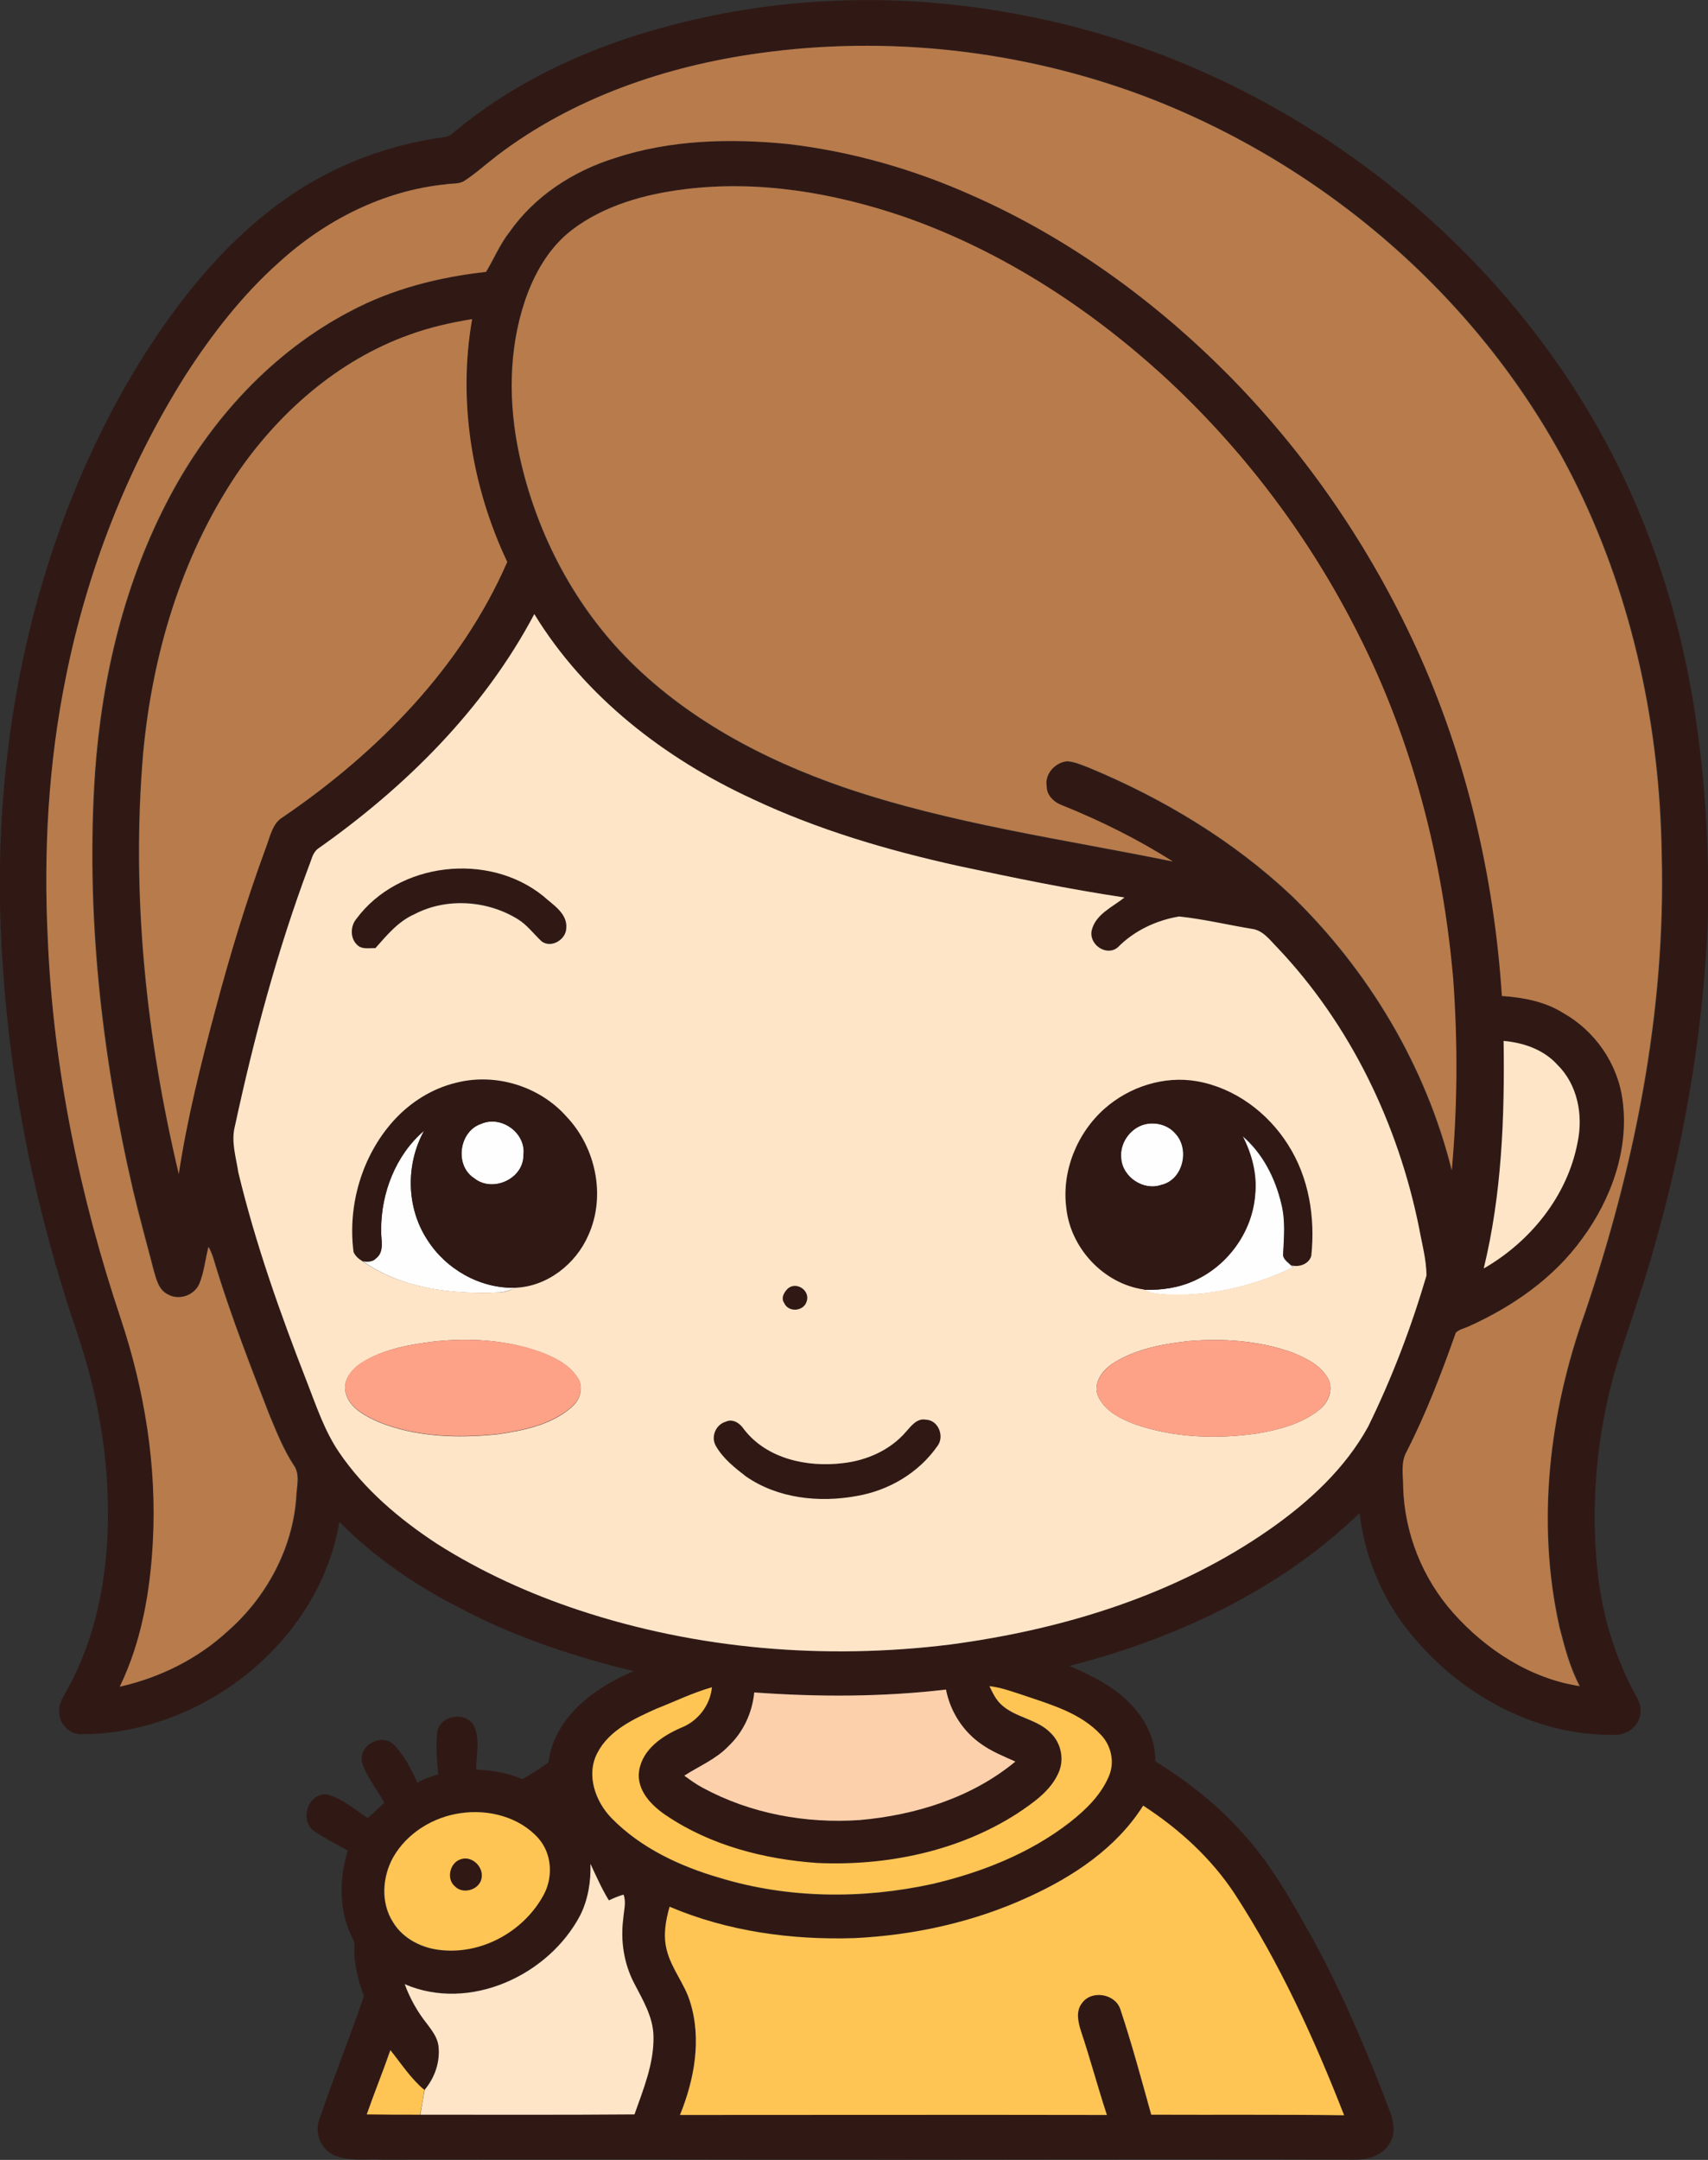 <?xml version="1.0" encoding="iso-8859-1"?>
<!-- Generator: Adobe Illustrator 19.2.0, SVG Export Plug-In . SVG Version: 6.00 Build 0)  -->
<svg version="1.1" id="Layer_1" xmlns="http://www.w3.org/2000/svg" xmlns:xlink="http://www.w3.org/1999/xlink" x="0px" y="0px"
	 viewBox="0 0 593.3 749.9" enable-background="new 0 0 593.3 749.9" xml:space="preserve">
<rect x="0" y="0" width="593.3" height="749.9" fill="#333333" stroke="none"/>
<path fill="#FEFEFE" d="M167.1,390.2c7.1-3.1,15.7,3.1,14.8,10.8c0.1,8.3-10.8,13.2-17.1,8.1C157.8,404.7,159.4,392.8,167.1,390.2z"
	/>
<path fill="#FEFEFE" d="M397.9,390.3c3.7-0.8,7.9,0.3,10.4,3.2c5.2,5.4,2.8,16.2-4.9,17.9c-6.3,2.1-13.5-2.8-13.9-9.3
	C388.9,396.8,392.7,391.5,397.9,390.3z"/>
<path fill="#FEFEFE" d="M132.4,427c0-12.8,5.1-26,14.9-34.4c-6.4,11.6-6.2,26.6,1.1,37.8c6.5,10.3,18.4,17.1,30.7,16.7
	c-1.8,0.7-3.6,1.5-5.5,1.6c-16.4,0.8-33.8-1.2-47.6-10.8c1.6,0.2,3.4,0.3,4.6-1C133.7,434.5,132.2,430.3,132.4,427z"/>
<path fill="#FEFEFE" d="M431.5,394.4c7.1,6,11.5,14.7,13.6,23.7c1.4,5.6,0.9,11.4,0.6,17.1c-0.3,1.9,1.6,3,2.8,4.2l0.7,0.6
	c-14.1,6.8-29.9,10.4-45.5,9.4c-2.2-0.2-4.4-0.5-6.4-1.6c6.1,0.2,12.3-0.7,17.8-3.3c11.4-5.3,19.7-16.9,20.8-29.5
	C436.6,407.9,434.8,400.7,431.5,394.4z"/>
<g>
	<g>
		<path fill="#301915" d="M233.4,8.7c39.9-10.5,82.1-11.3,122.5-3.3c80.5,15.5,153.4,66.7,195.6,137c20.1,33.4,32.6,71,37.9,109.5
			c3.3,22.9,4.4,46.1,3.8,69.2c-1.7,38.3-8.3,76.3-18.9,113c-4.1,14.8-9.6,29.2-13.9,43.9c-6.1,22.7-8,46.5-5.2,69.8
			c1.6,13,5.4,25.8,11.3,37.6c1.5,3.1,4,6.1,3.3,9.7c-0.5,4.3-4.7,7.4-8.9,7.2c-29.1,0.6-56.7-15.7-73.7-38.7
			c-8.1-11.2-13.4-24.5-14.9-38.3c-27.7,26.8-63.8,43.6-100.8,53.1c9,3.9,18.2,8.5,24.1,16.6c3.6,4.7,5.8,10.5,5.7,16.5
			c11.3,7,21.9,15.3,30.7,25.3c10.1,11.1,17.3,24.4,24.6,37.4c10.3,19.1,18.8,39.3,26.5,59.6c1.1,3.3,1.6,7.2-0.3,10.2
			c-2.3,4.2-7.4,5.9-12,5.8c-69.7-0.2-139.4,0.1-209.1,0c-43-0.1-86,0-129,0c-5.4-0.3-11.2,0.7-16.4-1.4c-4.8-2-7.1-7.6-5.4-12.5
			c4.9-14.3,10.6-28.5,15.5-42.8c-1.9-5.5-3.6-11.3-3.3-17.2c0.3-1.8-0.9-3.2-1.5-4.8c-3.9-9-3.7-19.3-0.8-28.6
			c-4-2.2-8-4.3-11.8-6.8c-5.1-3.8-1.9-13.5,4.7-12.7c5.3,1.5,9.5,5.2,14,8.2c2-1.7,3.8-3.5,5.8-5.3c-2.5-4.7-6.1-8.8-7.7-13.9
			c-1.6-6,6.7-10.4,11-6.3c3.6,3.7,6,8.5,8.2,13.2c2.2-1.3,4.7-2.1,7.2-2.8c-0.4-5-0.9-10-0.3-15c1.3-5.7,9.8-7,12.7-2
			c2.3,4.8,0.8,10.3,0.8,15.3c5.5,0.2,11.1,1.1,16.1,3.3c3.1-1.8,6.1-3.7,9-5.8c2-15.7,16-26,29.6-31.7c-21.2-5.1-42-12.1-61.3-22.4
			c-15-7.7-29-17.4-40.9-29.4c-7.1,42-48.1,74-90.2,73.7c-4.1-0.2-7.5-4.2-7.1-8.3c-0.1-2.7,1.6-5,2.8-7.3
			c9.9-17.8,13.8-38.4,14.1-58.7c0.3-22.1-3.6-44.1-10.7-65c-14-41-23-83.8-25.8-127.1c-5.3-71.9,9-146.2,46.5-208.3
			c14.7-24,33-46.7,57-61.9c14.3-9,30.5-14.9,47.1-17.5c1.6-0.3,3.4-0.3,4.9-1.1C178.4,28.2,205.5,15.9,233.4,8.7z M263.5,18.5
			C231.1,23,199,34,172.7,54c-3.8,2.9-7.4,6.2-11.4,8.8c-1.9,1.2-4.4,0.9-6.5,1.2c-21.7,2.2-41.9,12.6-57.9,27.1
			c-12.8,11.4-23.3,25-32.6,39.4C44.2,162.4,30.4,198.1,22.9,235c-6.1,29.9-7.8,60.6-6.3,91c1.9,44.9,11.1,89.3,25.5,131.7
			c8.3,24.9,12.6,51.2,11.2,77.4c-0.9,17.3-4,34.8-11.5,50.5c13.8-3.1,26.9-9.6,37.4-19.2c13.5-11.8,22.7-28.8,23.9-46.8
			c0.1-3.6,1.4-7.7-0.9-10.9c-3.6-5.5-6-11.6-8.5-17.6c-6.4-16.5-12.9-33-18.1-49.9c-0.9-2.8-1.5-5.7-3-8.3
			c-1.1,4.3-1.5,8.8-3.2,12.9c-1.8,4-7.1,5.8-10.9,3.6c-3.2-1.5-4-5.1-4.9-8.2c-2.4-9.3-4.9-18.5-7.2-27.9
			c-11-47.5-16.5-96.5-13.2-145.3c2.4-33.1,10.3-66.2,26-95.7c14.2-26.7,35.6-50.1,62.6-64.2c14.6-7.8,30.8-11.9,47.2-13.7
			c2.8-4.6,4.8-9.6,8.2-13.9c8.7-12.5,22.1-21,36.5-25.6c19.3-6.4,40.1-6.9,60.2-4.9c22.1,2.6,43.8,8.7,64.1,17.9
			c33.5,14.8,63.6,36.8,89.3,62.7c26.8,27.3,48.8,59.4,64.8,94.2c17.4,38,27.1,79.3,29.8,121c7.4,0.5,14.9,1.9,21.3,5.9
			c10.9,6.3,18.9,17.6,20.6,30.1c2.4,17.1-3.9,34.4-13.9,48.1c-9.9,13.7-24.2,23.7-39.5,30.6c-1.5,0.8-3.3,1.1-4.5,2.2
			c-4.9,14-10.3,28-17.1,41.3c-2.1,3.7-1.2,8-1.2,12.1c0.5,16.1,6.7,31.9,17.4,43.9c11.4,12.8,26.8,22.8,43.9,25.4
			c-3.3-6.4-5.2-13.5-7-20.4c-8.2-36.2-3.7-74.4,8.8-109.1c17.3-51,28.1-104.8,26.7-158.9c-0.6-44.1-9.9-88.3-29.3-128
			c-30.5-62.5-86.3-111.5-151.2-135.9C354.5,17.3,308.2,12.2,263.5,18.5z M237.8,65.7c-13.9,1.7-27.9,5.6-39.2,14.2
			c-8,6.2-13.2,15.3-16.4,24.8c-5.7,17.2-5.6,35.8-1.9,53.3c5.6,26,18.1,50.6,36.6,69.8c21,21.6,48.1,36,76.3,45.7
			c37,12.6,75.9,17.9,114.1,25.7c-12.1-7.7-25.1-14.1-38.4-19.5c-2.8-1.1-5.3-3.4-5.4-6.5c-0.8-4.3,2.8-8.4,7-8.8
			c2.7,0.1,5.1,1.3,7.6,2.2c25.8,10.7,50.1,25.3,70.5,44.5c26.7,25.9,46.6,59.1,55.6,95.3c2.1-22.1,2.1-44.3,0.5-66.4
			c-3.6-41.5-14.2-82.6-33-119.8c-17-33.8-40.2-64.5-68.1-90c-26.1-23.8-56.6-43.4-90.1-55C289.4,66.8,263.4,62.5,237.8,65.7z
			 M142,116.3c-24.8,8.9-45.5,27.2-60.2,48.8c-19.1,28.7-29.1,62.8-32.2,96.9c-4.1,48.8,1.1,98.1,12.5,145.6
			c2.9-19.1,7.6-37.9,12.6-56.6c5.1-19.3,10.9-38.4,17.8-57.1c1.4-3.7,2.2-8.1,5.9-10.3c32.7-22.3,61.9-51.8,77.8-88.5
			c-12.4-26-17.2-55.8-12.2-84.3C156.6,112,149.1,113.7,142,116.3z M110.4,294.7c-1.8,1.5-2.2,4-3.1,6c-11,29.3-19.1,59.7-25.7,90.3
			c-1.4,5.3,0.4,10.8,1.2,16.1c6,24.9,14.6,49.1,23.9,72.9c3.2,8.2,6,16.7,11,24.1c8.8,13.1,21,23.3,34.1,31.9
			c15.4,9.7,32,17.3,49.2,23c41.3,13.7,85.7,17.3,128.8,12c39.4-5.2,78.7-17.2,111.5-40.2c13.4-9.4,25.9-20.9,33.9-35.4
			c8.3-16.9,15-34.5,20.3-52.5c-0.1-5.7-1.6-11.3-2.6-16.8c-7.2-36-23.7-70.3-49.1-97c-2.6-2.6-4.9-6.1-8.9-6.6
			c-8.4-1.4-16.8-3.5-25.3-4.3c-7.9,1.3-15.6,4.9-21.3,10.7c-3.9,3.3-10.1-0.9-9.1-5.8c1.3-5.6,7.3-8.1,11.4-11.5
			c-19.4-2.8-38.7-6.9-57.9-11c-24.4-5.4-48.6-12.5-71.3-23.2c-30.4-14-58.2-35.4-75.8-64.2C168,246.3,140.8,273.3,110.4,294.7z
			 M522.3,361.4c0.3,26.4-0.7,53.1-6.9,78.9c16.2-9.3,29.1-25.2,32.6-43.8c2-9.4,0-20-7-26.9C536.3,364.4,529.3,361.9,522.3,361.4z
			 M227.9,593.3c-7.8,3.5-16.4,7.4-20.4,15.4c-4,7.6-0.7,16.9,5,22.7c10.1,10.3,23.6,16.6,37.3,20.6c23.9,7.3,49.7,7.5,74,2.2
			c17.1-4,33.8-10.6,47.8-21.4c5.6-4.4,10.9-9.6,13.7-16.3c2-4.7,0.7-10.3-2.8-14c-6.9-7.6-17.1-10.5-26.6-13.7
			c-4-1.2-8-2.8-12.2-3.3c1.1,2.3,2.2,4.8,4.2,6.5c4.9,4.6,12.4,5,17.1,9.8c3.7,3.5,4.7,9.3,2.6,14c-2.8,6.2-8.7,10.2-14.2,13.9
			c-20.5,13.1-45.5,18.2-69.6,17.2c-18.4-1.3-37-6.1-52.4-16.5c-5.1-3.5-10.3-8.8-9.4-15.5c1.2-7.5,8.2-12.2,14.7-15
			c5.8-2.3,9.9-7.8,10.6-14C240.5,587.7,234.3,590.8,227.9,593.3z M262,587.6c-0.7,7-3.8,13.8-9,18.7c-4.3,4.5-10.2,6.8-15.3,10.2
			c2,1.5,4.1,3,6.4,4.2c16.6,9,35.9,12.4,54.6,11.2c19.3-1.7,38.9-7.7,54-20.3c-4-1.7-8.1-3.3-11.6-5.9c-6.5-4.5-11-11.4-12.5-19.1
			C306.6,589.3,284.2,589.2,262,587.6z M397.1,626.9c-9.3,14.7-24.3,24.6-39.8,31.7c-19,8.8-39.7,13.3-60.5,14.3
			c-21.8,0.6-44-2.4-64.2-10.9c-1.3,4.8-2.3,10-1,15c1.6,6.5,6.1,11.6,8.1,18c4.1,12.9,1.4,26.9-3.5,39.3c49.4,0,98.9-0.1,148.3,0
			c-3.1-9.7-5.7-19.5-9-29.1c-1-3.1-1.9-7,0.4-9.8c3.4-4.6,11.7-3.2,13.3,2.3c4,12,7.3,24.3,10.7,36.5c22.3,0.1,44.6-0.1,67,0.2
			c-10.4-26.6-22.3-52.7-37.9-76.7C420.8,645.2,409.6,635,397.1,626.9z M160.1,629.5c-9.6,1.3-18.7,7-23.6,15.4
			c-3.8,6.8-4.3,15.8-0.1,22.5c3.6,6,10.5,9.3,17.3,9.8c14.3,1.2,28.7-7.1,35.3-19.7c3.1-6.2,2.5-14.1-2.2-19.3
			C180.3,630.8,169.6,628.1,160.1,629.5z M205.1,647.1c0.2,6.1-0.8,12.3-3.6,17.7c-11,21.1-38.4,33.7-61,24c1.8,5,4.4,9.6,7.7,13.7
			c1.7,2.3,3.7,4.6,4,7.6c0.7,5.5-1.2,11.2-4.8,15.4c-4.7-3.9-8-9.1-11.8-13.8c-2.6,7.5-5.5,14.9-8.2,22.3
			c6.2,0.1,12.3,0.1,18.5,0.1c24.8,0,49.6,0.1,74.4-0.1c3.1-8.7,6.8-17.6,6.6-27.1c-0.1-6.7-3.6-12.6-6.7-18.4
			c-3.6-6.9-4.7-14.8-3.8-22.5c0.2-2.8,1.1-5.6,0.1-8.3c-1.8,0.5-3.5,1.2-5.1,2C209,655.8,207.1,651.4,205.1,647.1z"/>
	</g>
	<path fill="#301915" d="M123.8,319c14.7-19.7,45.8-23.3,64.9-8c3.4,3,8.6,6,8,11.2c-0.1,3.9-5.1,7-8.5,4.6
		c-2.8-2.5-5.1-5.8-8.4-7.8c-10.6-6.6-24.6-7.5-35.8-1.7c-5.6,2.5-9.6,7.3-13.6,11.8c-2.2,0-4.9,0.6-6.5-1.3
		C121.5,325.5,121.7,321.5,123.8,319z"/>
	<g>
		<path fill="#301915" d="M158.5,375.9c13.7-3.5,29.1,1.3,38.5,11.9c10.1,10.7,13.6,27.5,7.5,41c-4.3,10-14.3,17.9-25.4,18.3
			c-12.3,0.3-24.2-6.4-30.7-16.7c-7.3-11.2-7.5-26.1-1.1-37.8c-9.9,8.4-15,21.6-14.9,34.4c-0.1,3.3,1.3,7.6-1.8,9.9
			c-1.2,1.3-3,1.2-4.6,1c-1.3-0.8-2.5-1.8-3.1-3.2c-2.2-16.2,2.9-33.4,13.9-45.6C142.5,382.7,150.1,377.9,158.5,375.9z M167.1,390.2
			c-7.7,2.6-9.3,14.5-2.4,18.9c6.4,5.1,17.2,0.2,17.1-8.1C182.8,393.4,174.1,387.1,167.1,390.2z"/>
	</g>
	<g>
		<path fill="#301915" d="M383.7,384.9c8.6-7.7,20.7-11.6,32.2-9.5c13.1,2.3,24.6,10.9,31.6,22c7.3,11.4,9.5,25.3,8.1,38.6
			c-0.8,2.9-4.3,4.1-7,3.3c-1.1-1.2-3.1-2.3-2.8-4.2c0.3-5.7,0.8-11.5-0.6-17.1c-2.1-8.9-6.5-17.7-13.6-23.7
			c3.3,6.3,5.2,13.5,4.4,20.7c-1,12.6-9.3,24.2-20.8,29.5c-5.5,2.6-11.7,3.5-17.8,3.3c-14-2-25.4-14.3-26.9-28.2
			C368.6,406.7,374,393.5,383.7,384.9z M397.9,390.3c-5.2,1.2-9,6.5-8.5,11.8c0.4,6.5,7.7,11.5,13.9,9.3c7.7-1.7,10.1-12.5,4.9-17.9
			C405.7,390.6,401.6,389.5,397.9,390.3z"/>
	</g>
	<path fill="#301915" d="M274,447.1c3.1-2.1,7.5,1.2,6.2,4.8c-1,3.5-6.3,3.8-7.8,0.5C271.1,450.6,272.5,448.3,274,447.1z"/>
	<path fill="#301915" d="M252.1,493.6c2.5-1.1,4.9,0.6,6.4,2.6c7.9,10.3,22,13.3,34.3,11.8c8.3-0.9,16.5-4.5,22-10.9
		c1.8-2,3.8-4.8,6.9-4.2c4.4,0.2,6.6,5.9,4,9.2c-6.5,9.3-17,15.4-28,17.3c-13,2.3-27.4,0.9-38.5-6.8c-3.9-3-8-6.1-10.4-10.5
		C246.8,498.9,248.6,494.5,252.1,493.6z"/>
	<path fill="#301915" d="M160.1,645.5c3.8-1.3,7.9,2.6,7.2,6.5c-0.6,4.1-6.5,5.9-9.3,2.9C154.8,652.3,156.2,646.5,160.1,645.5z"/>
</g>
<g>
	<path fill="#B87B4C" d="M263.5,18.5c44.7-6.3,90.9-1.1,133.2,14.6c64.9,24.4,120.7,73.4,151.2,135.9c19.4,39.7,28.7,83.9,29.3,128
		c1.4,54.1-9.4,107.9-26.7,158.9c-12.4,34.7-16.9,72.9-8.8,109.1c1.8,7,3.6,14,7,20.4c-17.1-2.6-32.5-12.6-43.9-25.4
		c-10.7-12-17-27.8-17.4-43.9c0-4-0.9-8.4,1.2-12.1c6.8-13.3,12.1-27.2,17.1-41.3c1.2-1.2,3-1.5,4.5-2.2
		c15.3-6.9,29.6-16.8,39.5-30.6c10-13.6,16.3-31,13.9-48.1c-1.7-12.6-9.6-23.9-20.6-30.1c-6.4-4-13.9-5.4-21.3-5.9
		c-2.7-41.6-12.4-83-29.8-121c-16-34.8-37.9-66.9-64.8-94.2c-25.7-26-55.8-47.9-89.3-62.7c-20.3-9.1-41.9-15.3-64.1-17.9
		c-20.1-2-40.8-1.5-60.2,4.9c-14.4,4.5-27.7,13.1-36.5,25.6c-3.4,4.3-5.4,9.3-8.2,13.9c-16.3,1.8-32.6,5.9-47.2,13.7
		c-27,14.1-48.4,37.5-62.6,64.2c-15.7,29.5-23.6,62.5-26,95.7c-3.3,48.7,2.2,97.8,13.2,145.3c2.2,9.3,4.8,18.6,7.2,27.9
		c0.9,3,1.7,6.7,4.9,8.2c3.8,2.2,9.1,0.4,10.9-3.6c1.7-4.1,2.1-8.6,3.2-12.9c1.5,2.6,2.1,5.5,3,8.3c5.3,16.9,11.7,33.4,18.1,49.9
		c2.5,6,4.9,12.1,8.5,17.6c2.3,3.2,1,7.3,0.9,10.9c-1.2,18-10.4,35-23.9,46.8c-10.4,9.6-23.6,16.1-37.4,19.2
		c7.6-15.7,10.6-33.2,11.5-50.5c1.4-26.2-2.9-52.5-11.2-77.4C27.7,415.3,18.5,370.9,16.6,326c-1.5-30.4,0.2-61.1,6.3-91
		c7.4-36.9,21.3-72.6,41.4-104.5c9.2-14.3,19.8-28,32.6-39.4c16-14.6,36.2-24.9,57.9-27.1c2.2-0.4,4.6,0,6.5-1.2
		c4-2.6,7.6-5.9,11.4-8.8C199,34,231.1,23,263.5,18.5z"/>
	<path fill="#B87B4C" d="M237.8,65.7c25.6-3.2,51.6,1.2,75.8,9.4c33.5,11.6,63.9,31.2,90.1,55c27.9,25.5,51.1,56.2,68.1,90
		c18.9,37.2,29.4,78.4,33,119.8c1.6,22.1,1.5,44.3-0.5,66.4c-9-36.2-28.9-69.4-55.6-95.3c-20.4-19.2-44.7-33.8-70.5-44.5
		c-2.5-0.9-4.9-2.1-7.6-2.2c-4.2,0.5-7.8,4.5-7,8.8c0,3.1,2.6,5.5,5.4,6.5c13.4,5.4,26.3,11.8,38.4,19.5
		c-38.2-7.8-77.1-13.1-114.1-25.7c-28.2-9.7-55.4-24.1-76.3-45.7c-18.5-19.2-31-43.8-36.6-69.8c-3.8-17.6-3.8-36.2,1.9-53.3
		c3.2-9.5,8.3-18.6,16.4-24.8C209.9,71.3,224,67.4,237.8,65.7z"/>
	<path fill="#B87B4C" d="M142,116.3c7.1-2.6,14.5-4.3,22-5.5c-5,28.5-0.1,58.3,12.2,84.3c-16,36.7-45.1,66.2-77.8,88.5
		c-3.7,2.1-4.5,6.6-5.9,10.3c-6.9,18.7-12.7,37.9-17.8,57.1c-5,18.7-9.7,37.5-12.6,56.6C50.8,360.1,45.6,310.8,49.7,262
		c3.1-34.2,13.1-68.2,32.2-96.9C96.5,143.5,117.2,125.2,142,116.3z"/>
</g>
<g>
	<g>
		<path fill="#FFE5C8" d="M110.4,294.7c30.4-21.4,57.7-48.4,75.2-81.5c17.6,28.8,45.4,50.2,75.8,64.2c22.7,10.7,46.9,17.8,71.3,23.2
			c19.2,4.1,38.5,8.1,57.9,11c-4.1,3.3-10.1,5.8-11.4,11.5c-1,4.9,5.2,9.1,9.1,5.8c5.7-5.8,13.4-9.4,21.3-10.7
			c8.5,0.9,16.8,2.9,25.3,4.3c3.9,0.5,6.3,4,8.9,6.6c25.3,26.7,41.8,61.1,49.1,97c1,5.6,2.6,11.2,2.6,16.8
			c-5.3,18-12,35.6-20.3,52.5c-8,14.5-20.5,26-33.9,35.4c-32.8,23-72.1,35-111.5,40.2c-43.1,5.3-87.5,1.7-128.8-12
			c-17.2-5.7-33.9-13.3-49.2-23c-13.1-8.6-25.3-18.9-34.1-31.9c-5-7.4-7.8-15.9-11-24.1c-9.3-23.8-17.9-48-23.9-72.9
			c-0.8-5.3-2.6-10.8-1.2-16.1c6.6-30.6,14.7-60.9,25.7-90.3C108.2,298.6,108.5,296.2,110.4,294.7z M123.8,319
			c-2.1,2.5-2.2,6.6,0.1,8.9c1.7,1.9,4.3,1.2,6.5,1.3c4-4.5,7.9-9.3,13.6-11.8c11.1-5.8,25.2-4.8,35.8,1.7c3.3,2,5.6,5.2,8.4,7.8
			c3.4,2.4,8.4-0.7,8.5-4.6c0.5-5.2-4.7-8.2-8-11.2C169.6,295.7,138.4,299.3,123.8,319z M158.5,375.9c-8.4,2-16,6.8-21.8,13.2
			c-11,12.2-16,29.4-13.9,45.6c0.6,1.4,1.8,2.4,3.1,3.2c13.8,9.5,31.2,11.5,47.6,10.8c1.9,0,3.8-0.8,5.5-1.6
			c11.1-0.4,21.1-8.3,25.4-18.3c6.1-13.5,2.6-30.3-7.5-41C187.6,377.2,172.3,372.4,158.5,375.9z M383.7,384.9
			c-9.6,8.5-15,21.8-13.3,34.6c1.5,13.9,13,26.2,26.9,28.2c1.9,1.1,4.2,1.4,6.4,1.6c15.7,1,31.5-2.6,45.5-9.4l-0.7-0.6
			c2.7,0.8,6.2-0.4,7-3.3c1.4-13.3-0.8-27.2-8.1-38.6c-7-11.1-18.5-19.7-31.6-22C404.4,373.4,392.3,377.3,383.7,384.9z M274,447.1
			c-1.5,1.2-2.9,3.5-1.6,5.3c1.4,3.3,6.7,3,7.8-0.5C281.5,448.3,277.1,445,274,447.1z M151.2,465.7c-8.8,1.1-17.9,2.6-25.5,7.4
			c-3.5,2.2-6.8,6.2-5.6,10.6c1.4,5.2,6.6,7.8,11.1,9.9c13.1,5.4,27.7,5.8,41.6,4.4c8.9-1.3,18.5-3.2,25.5-9.2
			c2.9-2.3,4.5-6.4,2.7-9.9c-2.9-5-8.4-7.7-13.6-9.6C175.8,465.2,163.3,464.5,151.2,465.7z M413,465.6c-9,1-18.4,2.7-26.2,7.6
			c-3.6,2.3-7.1,6.6-5.5,11.2c2.2,5.4,7.9,8.2,13,10.1c13.5,4.7,28.2,5.2,42.3,3.2c7.6-1.3,15.5-3.3,21.6-8.2
			c3.3-2.5,5.2-7.3,3-11.1c-2.6-4.5-7.6-6.9-12.2-8.8C437.6,465.5,425.1,464.6,413,465.6z M252.1,493.6c-3.5,1-5.3,5.3-3.4,8.5
			c2.5,4.3,6.5,7.5,10.4,10.5c11.1,7.7,25.5,9.2,38.5,6.8c11.1-1.9,21.5-8,28-17.3c2.6-3.3,0.4-9.1-4-9.2c-3.1-0.6-5.1,2.2-6.9,4.2
			c-5.5,6.4-13.7,10-22,10.9c-12.3,1.5-26.4-1.5-34.3-11.8C257.1,494.2,254.6,492.4,252.1,493.6z"/>
	</g>
	<path fill="#FFE5C8" d="M522.3,361.4c6.9,0.6,13.9,3,18.7,8.3c7,6.9,9,17.5,7,26.9c-3.5,18.6-16.4,34.5-32.6,43.8
		C521.7,414.5,522.7,387.8,522.3,361.4z"/>
	<path fill="#FFE5C8" d="M205.1,647.1c2,4.3,3.9,8.6,6.4,12.7c1.7-0.8,3.4-1.5,5.1-2c1,2.7,0.1,5.5-0.1,8.3
		c-1,7.7,0.2,15.6,3.8,22.5c3,5.8,6.6,11.7,6.7,18.4c0.2,9.4-3.5,18.3-6.6,27.1c-24.8,0.2-49.6,0.1-74.4,0.1c0.5-2.9,1-5.7,1.5-8.6
		c3.6-4.3,5.5-9.9,4.8-15.4c-0.4-2.9-2.3-5.3-4-7.6c-3.3-4.1-5.9-8.8-7.7-13.7c22.5,9.7,50-3,61-24
		C204.3,659.4,205.3,653.2,205.1,647.1z"/>
</g>
<g>
	<path fill="#FEA287" d="M151.2,465.7c12.1-1.2,24.6-0.5,36.2,3.5c5.2,2,10.7,4.6,13.6,9.6c1.8,3.4,0.2,7.6-2.7,9.9
		c-7.1,6-16.6,7.9-25.5,9.2c-13.9,1.4-28.5,1-41.6-4.4c-4.5-2.1-9.7-4.7-11.1-9.9c-1.2-4.4,2.1-8.4,5.6-10.6
		C133.3,468.3,142.4,466.8,151.2,465.7z"/>
	<path fill="#FEA287" d="M413,465.6c12.1-1,24.5-0.1,36,4c4.6,1.9,9.6,4.3,12.2,8.8c2.2,3.8,0.2,8.6-3,11.1
		c-6.1,4.9-14,6.9-21.6,8.2c-14.1,2-28.8,1.5-42.3-3.2c-5.2-1.9-10.8-4.7-13-10.1c-1.6-4.5,1.9-8.8,5.5-11.2
		C394.7,468.3,404,466.6,413,465.6z"/>
</g>
<g>
	<path fill="#FEC454" d="M227.9,593.3c6.4-2.5,12.7-5.6,19.4-7.5c-0.6,6.2-4.8,11.7-10.6,14c-6.5,2.8-13.5,7.4-14.7,15
		c-1,6.7,4.3,12.1,9.4,15.5c15.4,10.4,34,15.2,52.4,16.5c24.1,1.1,49.1-4,69.6-17.2c5.5-3.7,11.4-7.7,14.2-13.9
		c2.2-4.6,1.1-10.4-2.6-14c-4.7-4.9-12.2-5.3-17.1-9.8c-2-1.8-3.1-4.2-4.2-6.5c4.2,0.5,8.2,2,12.2,3.3c9.4,3.2,19.6,6.1,26.6,13.7
		c3.5,3.7,4.7,9.3,2.8,14c-2.7,6.7-8.1,11.9-13.7,16.3c-13.9,10.8-30.7,17.4-47.8,21.4c-24.3,5.3-50.1,5.1-74-2.2
		c-13.7-4-27.2-10.3-37.3-20.6c-5.7-5.8-9-15.1-5-22.7C211.5,600.8,220.1,596.8,227.9,593.3z"/>
	<path fill="#FEC454" d="M397.1,626.9c12.5,8.1,23.7,18.3,31.9,30.8c15.6,24,27.5,50.1,37.9,76.7c-22.3-0.3-44.6-0.1-67-0.2
		c-3.4-12.2-6.7-24.5-10.7-36.5c-1.7-5.5-10-6.9-13.3-2.3c-2.3,2.8-1.4,6.7-0.4,9.8c3.2,9.6,5.8,19.4,9,29.1
		c-49.4-0.1-98.9,0-148.3,0c5-12.3,7.6-26.3,3.5-39.3c-1.9-6.3-6.5-11.5-8.1-18c-1.3-5-0.4-10.2,1-15c20.2,8.6,42.4,11.6,64.2,10.9
		c20.8-1,41.6-5.6,60.5-14.3C372.9,651.5,387.8,641.6,397.1,626.9z"/>
	<g>
		<path fill="#FEC454" d="M160.1,629.5c9.5-1.4,20.2,1.3,26.8,8.6c4.7,5.2,5.3,13.1,2.2,19.3c-6.6,12.7-21,21-35.3,19.7
			c-6.8-0.5-13.7-3.8-17.3-9.8c-4.3-6.7-3.7-15.7,0.1-22.5C141.4,636.4,150.5,630.8,160.1,629.5z M160.1,645.5
			c-3.8,1.1-5.2,6.8-2.1,9.4c2.8,3,8.7,1.2,9.3-2.9C168,648.1,163.9,644.2,160.1,645.5z"/>
	</g>
	<path fill="#FEC454" d="M127.4,734.1c2.6-7.5,5.6-14.8,8.2-22.3c3.8,4.7,7.1,9.9,11.8,13.8c-0.4,2.9-0.9,5.7-1.5,8.6
		C139.8,734.2,133.6,734.2,127.4,734.1z"/>
</g>
<g>
	<path fill="#FDD0AC" d="M262,587.6c22.2,1.6,44.5,1.6,66.6-1c1.5,7.7,6,14.7,12.5,19.1c3.6,2.5,7.6,4.1,11.6,5.9
		c-15.1,12.5-34.7,18.6-54,20.3c-18.8,1.3-38-2.2-54.6-11.2c-2.3-1.2-4.3-2.7-6.4-4.2c5.1-3.3,11-5.7,15.3-10.2
		C258.2,601.4,261.3,594.7,262,587.6z"/>
</g>
</svg>
